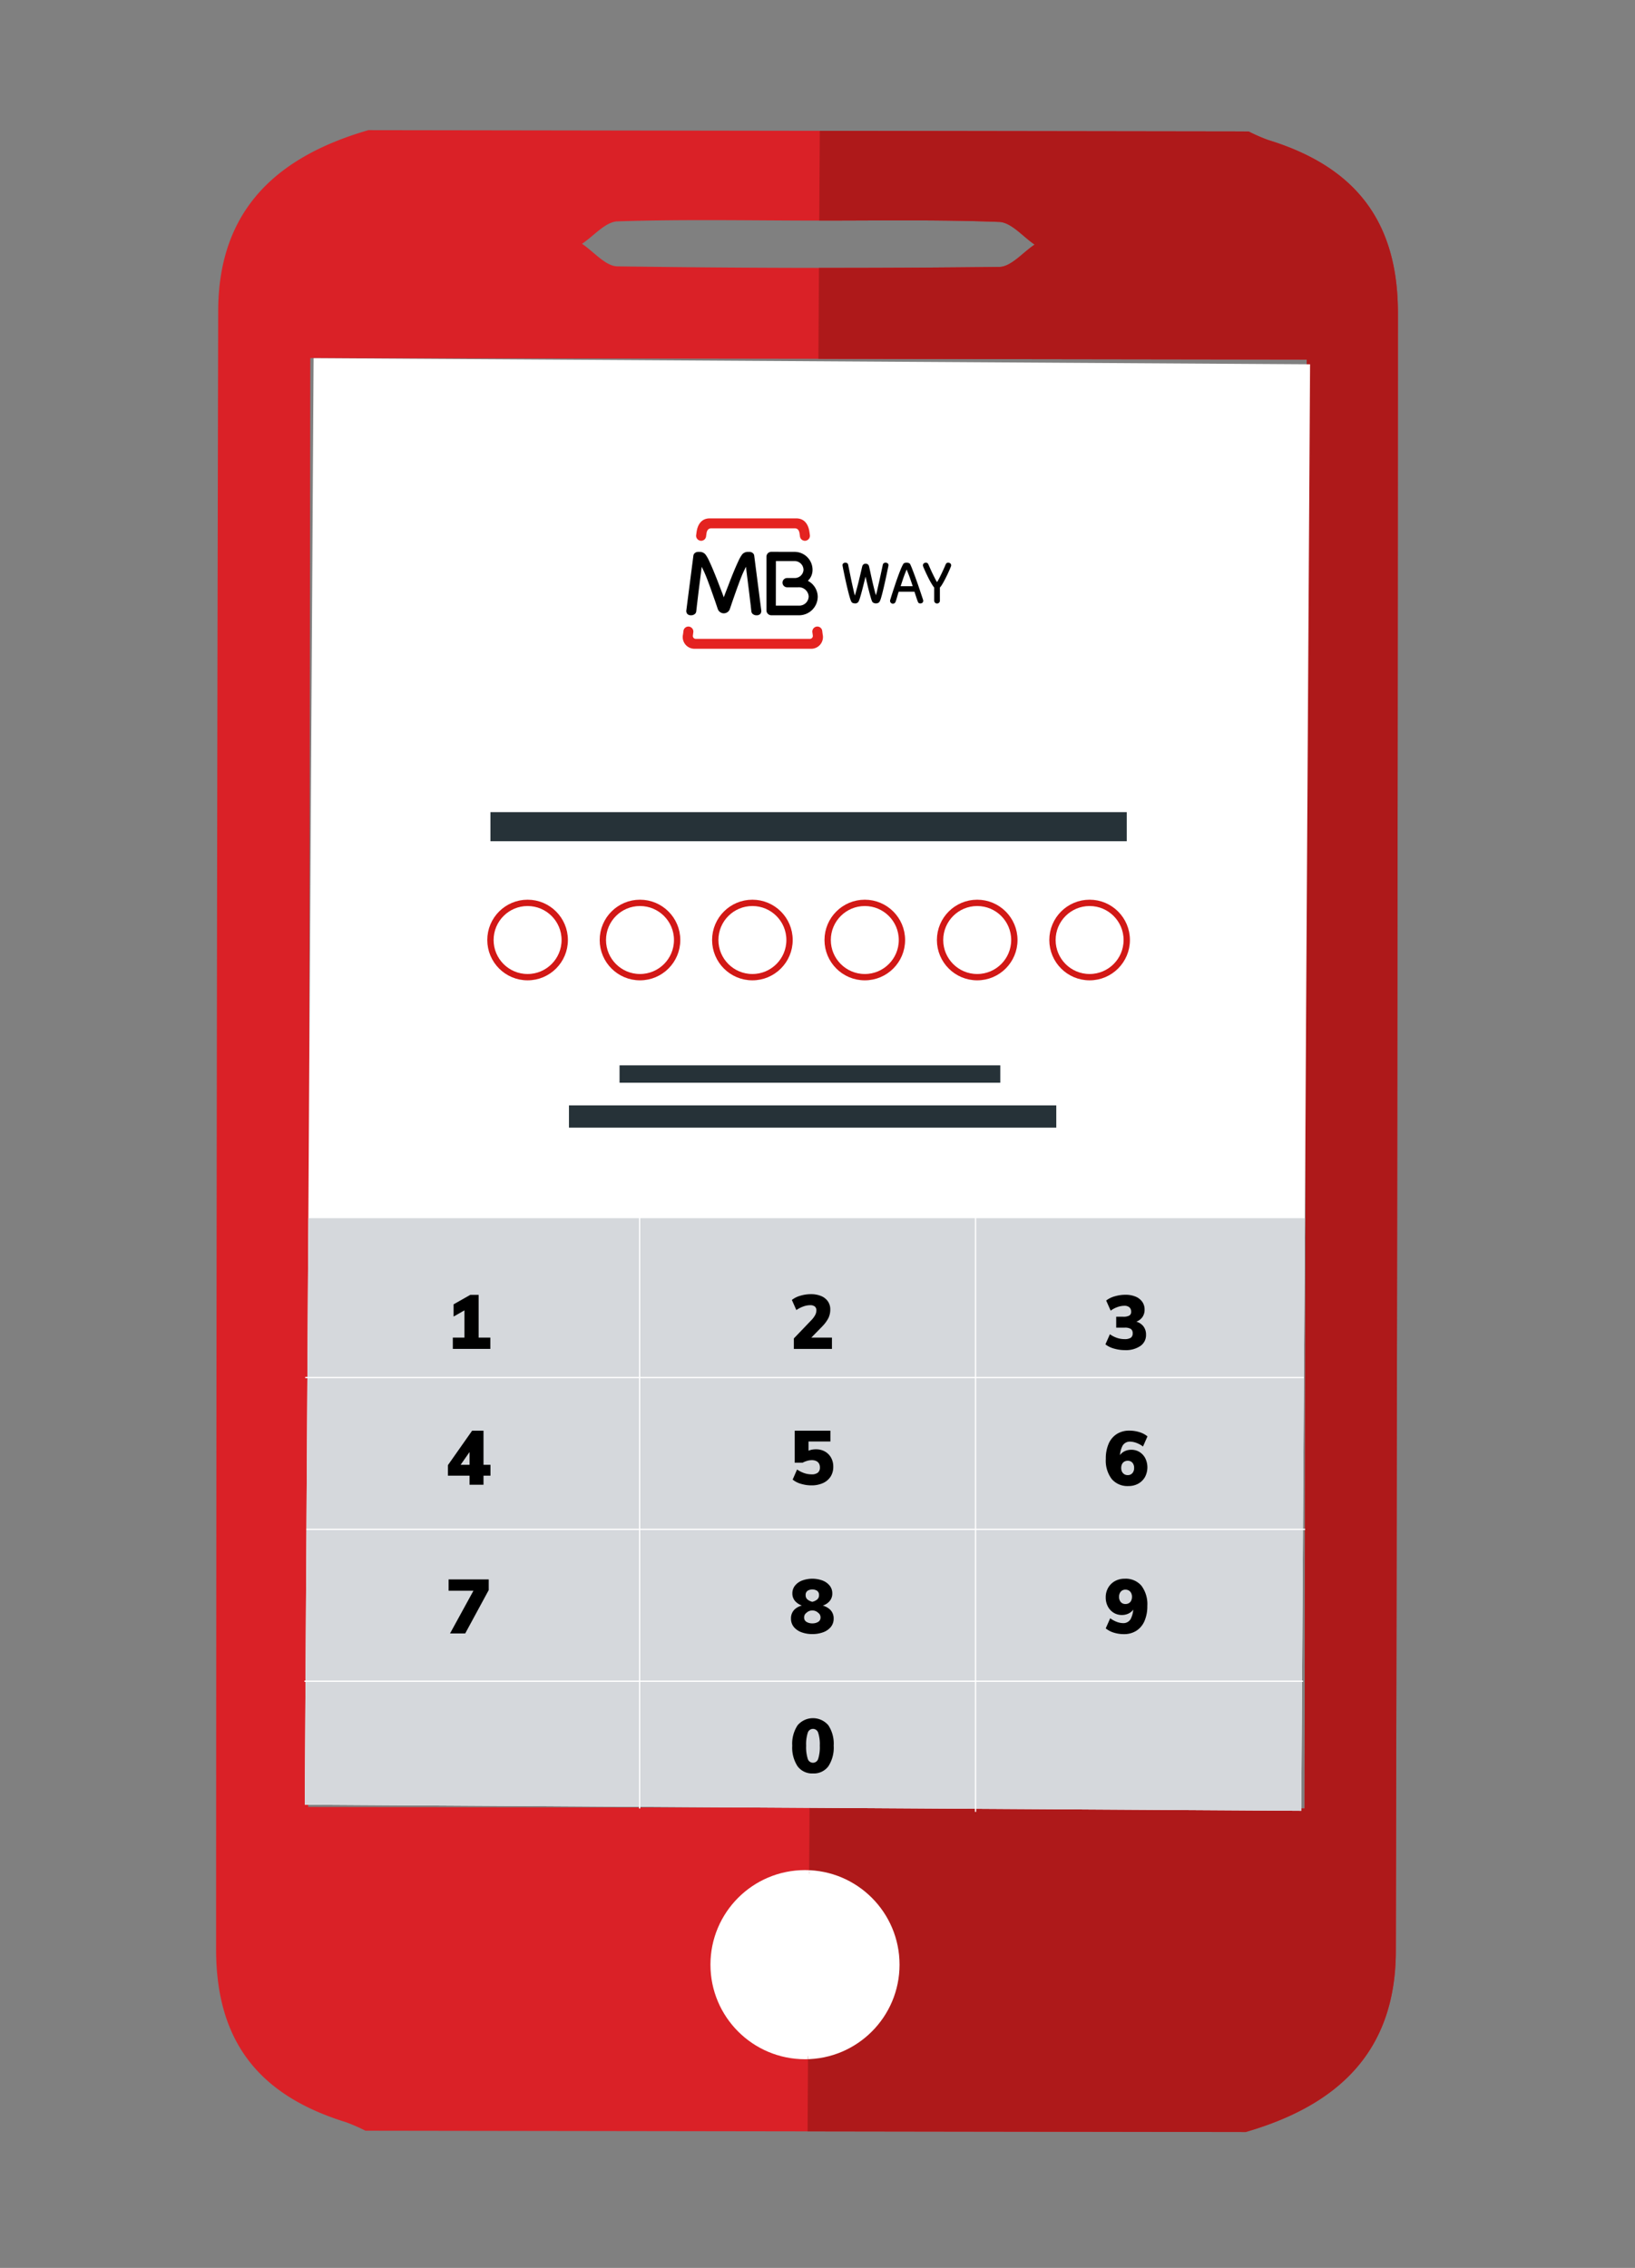 <svg id="Camada_1" data-name="Camada 1" xmlns="http://www.w3.org/2000/svg" xmlns:xlink="http://www.w3.org/1999/xlink" viewBox="0 0 258.496 358.468"><rect x="0" y="0" width="258.496" height="358.468" fill="#808080" stroke="none"/><defs><style>.cls-1,.cls-11,.cls-9{fill:none;}.cls-2{fill:#fff;}.cls-3{fill:#da2127;}.cls-4{clip-path:url(#clip-path);}.cls-5{fill:#ae191a;}.cls-6{clip-path:url(#clip-path-2);}.cls-7{fill:#d5d8dc;}.cls-8{fill:#e42320;}.cls-9{stroke:#d21816;}.cls-11,.cls-9{stroke-miterlimit:10;}.cls-10{fill:#263238;}.cls-11{stroke:#fff;stroke-width:0.2px;}</style><clipPath id="clip-path"><rect class="cls-1" x="128.642" y="20.837" width="153.347" height="316.795" transform="translate(1.1 -1.252) rotate(0.35)"/></clipPath><clipPath id="clip-path-2"><rect class="cls-2" x="48.879" y="57.097" width="157.546" height="228.643" transform="translate(1.051 -0.777) rotate(0.35)"/></clipPath></defs><path class="cls-3" d="M197.402,20.776a28.254,28.254,0,0,0,3.081,1.347c13.753,4.214,20.534,12.799,20.53,27.335q-.038,129.457-.329,258.913c-.023,16.087-9.354,24.449-23.745,28.616l-139.161-.204a28.66,28.66,0,0,0-3.081-1.348c-13.786-4.252-20.535-12.8-20.531-27.345q.039-129.454.33-258.907C34.52,33.098,43.854,24.74,58.242,20.572Zm9.192,36.057L49.06,56.602l-.336,229.013,157.534.231ZM141.923,310.558a14.769,14.769,0,0,0-14.367-14.389c-7.988-.106-14.919,6.861-14.685,14.762a14.529,14.529,0,0,0,29.051-.372Zm-13.415-275.69c-10.297-.015-20.601-.217-30.886.123-1.906.063-3.739,2.307-5.606,3.545,1.864,1.242,3.714,3.538,5.596,3.565q30.184.435,60.375.09c1.877-.021,3.728-2.3,5.591-3.531-1.86-1.25-3.682-3.506-5.588-3.58C148.174,34.702,138.337,34.883,128.508,34.868Z"/><circle class="cls-2" cx="127.271" cy="310.537" r="14.948"/><g class="cls-4"><path class="cls-5" d="M197.402,20.776a28.254,28.254,0,0,0,3.081,1.347c13.753,4.214,20.534,12.799,20.53,27.335q-.038,129.457-.329,258.913c-.023,16.087-9.354,24.449-23.745,28.616l-139.161-.204a28.66,28.66,0,0,0-3.081-1.348c-13.786-4.252-20.535-12.8-20.531-27.345q.039-129.454.33-258.907C34.52,33.098,43.854,24.74,58.242,20.572Zm9.192,36.057L49.06,56.602l-.336,229.013,157.534.231ZM141.923,310.558a14.769,14.769,0,0,0-14.367-14.389c-7.988-.106-14.919,6.861-14.685,14.762a14.529,14.529,0,0,0,29.051-.372Zm-13.415-275.69c-10.297-.015-20.601-.217-30.886.123-1.906.063-3.739,2.307-5.606,3.545,1.864,1.242,3.714,3.538,5.596,3.565q30.184.435,60.375.09c1.877-.021,3.728-2.3,5.591-3.531-1.86-1.25-3.682-3.506-5.588-3.58C148.174,34.702,138.337,34.883,128.508,34.868Z"/><circle class="cls-2" cx="127.271" cy="310.537" r="14.948"/></g><rect class="cls-2" x="48.879" y="57.097" width="157.546" height="228.643" transform="translate(1.051 -0.777) rotate(0.35)"/><g class="cls-6"><rect class="cls-7" x="43.856" y="192.545" width="169.038" height="96.528"/></g><path class="cls-8" d="M109.616,99.91l-.072.554a.46.46,0,0,0,.461.515h18.04a.463.463,0,0,0,.464-.515l-.074-.554a.795.795,0,0,1,.701-.872.781.781,0,0,1,.861.7l.069.54a1.853,1.853,0,0,1-1.762,2.266H109.748a1.853,1.853,0,0,1-1.763-2.266l.07-.54a.781.781,0,0,1,.858-.7.796.796,0,0,1,.704.872"/><path d="M126.292,95.725a1.481,1.481,0,0,0,1.56-1.478,1.555,1.555,0,0,0-1.677-1.419h-1.765a.734.734,0,0,1,0-1.466h1.178a1.38,1.38,0,0,0,1.448-1.266,1.408,1.408,0,0,0-1.501-1.412h-2.863l-.011,7.041h3.632m2.17-5.635a2.33,2.33,0,0,1-.69,1.663l-.044.051.06.036a2.882,2.882,0,0,1,1.494,2.41,2.951,2.951,0,0,1-2.982,3h-4.358a.777.777,0,0,1-.767-.786V88.008a.776.776,0,0,1,.766-.788l3.599.01a2.842,2.842,0,0,1,2.923,2.859"/><path d="M114.412,94.352l.021.06.021-.06c.201-.558.446-1.175.706-1.846q.399-1.06.796-2.028c.269-.654.522-1.236.764-1.746a5.845,5.845,0,0,1,.596-1.071,1.169,1.169,0,0,1,.946-.43h.181a.857.857,0,0,1,.569.182.643.643,0,0,1,.227.39l1.126,8.738a.721.721,0,0,1-.192.529.774.774,0,0,1-.548.18.88.88,0,0,1-.567-.167.603.603,0,0,1-.263-.436c-.04-.292-.072-.613-.108-.969-.049-.353-.224-1.876-.275-2.262-.045-.395-.362-2.863-.47-3.761l-.009-.076-.361.758c-.123.261-.256.572-.401.936-.145.366-.291.75-.436,1.157-.157.393-.854,2.388-.854,2.388-.064.18-.189.545-.299.878-.112.334-.216.636-.245.693a1.012,1.012,0,0,1-1.802,0c-.029-.056-.132-.359-.245-.693-.112-.332-.231-.698-.301-.878,0,0-.696-1.995-.852-2.388-.146-.407-.292-.791-.437-1.157-.146-.364-.279-.675-.398-.936l-.363-.758-.008.076c-.11.897-.425,3.365-.473,3.761-.05.386-.226,1.909-.274,2.262-.035.355-.073.676-.11.969a.61.61,0,0,1-.263.436.884.884,0,0,1-.568.167.768.768,0,0,1-.547-.18.73.73,0,0,1-.194-.529l1.127-8.738a.644.644,0,0,1,.228-.39.852.852,0,0,1,.568-.182h.181a1.164,1.164,0,0,1,.944.43,5.735,5.735,0,0,1,.597,1.071q.364.765.763,1.746.4.968.799,2.028c.258.671.502,1.288.703,1.846"/><path class="cls-8" d="M112.202,81.939h13.701c1.291,0,1.933.969,2.085,2.246l.058.41a.801.801,0,0,1-.708.877.789.789,0,0,1-.865-.711l-.055-.39c-.058-.485-.262-.86-.756-.86H112.445c-.494,0-.699.375-.757.86l-.055.39a.787.787,0,0,1-.866.711.799.799,0,0,1-.707-.877l.058-.41c.153-1.277.793-2.246,2.084-2.246"/><path d="M136.847,91.147c-.095.364-.193.757-.296,1.171s-.205.814-.306,1.192-.194.709-.285.996a3.318,3.318,0,0,1-.225.588.587.587,0,0,1-.56.279,1.157,1.157,0,0,1-.292-.044.495.495,0,0,1-.3-.255,3.581,3.581,0,0,1-.224-.617c-.09-.307-.185-.657-.285-1.057s-.199-.821-.3-1.268c-.1-.446-.191-.86-.269-1.243-.08-.381-.149-.709-.202-.976-.052-.272-.082-.432-.09-.486a.517.517,0,0,1-.01-.069V89.32a.334.334,0,0,1,.13-.275.483.483,0,0,1,.321-.104.511.511,0,0,1,.29.076.426.426,0,0,1,.158.263c0,.013.019.111.054.29.038.178.085.408.142.687s.12.591.19.938.143.697.222,1.054c.076.354.153.695.231,1.03.076.333.146.62.214.859.066-.226.139-.484.22-.774.08-.289.161-.589.241-.897q.12-.464.229-.927.109-.467.206-.865c.062-.266.117-.501.164-.707.047-.207.083-.359.111-.46a.548.548,0,0,1,.19-.299.534.534,0,0,1,.34-.11.557.557,0,0,1,.361.115.528.528,0,0,1,.178.294c.077.324.156.689.242,1.094.086.4.176.806.269,1.22q.143.619.29,1.213c.102.396.197.747.293,1.051.066-.238.139-.523.215-.856.076-.336.153-.675.232-1.03.082-.35.159-.7.231-1.045.075-.346.142-.656.202-.934.06-.274.108-.5.143-.673.038-.173.056-.265.056-.27a.423.423,0,0,1,.16-.263.508.508,0,0,1,.29-.076.488.488,0,0,1,.32.104.336.336,0,0,1,.131.275v.039a.443.443,0,0,1-.01.069c-.005.054-.039.214-.097.486-.054.266-.124.595-.203.976-.083.383-.171.796-.271,1.239-.099.441-.199.862-.294,1.261-.098.399-.191.752-.281,1.054a3.466,3.466,0,0,1-.226.612.533.533,0,0,1-.303.265,1.088,1.088,0,0,1-.295.054.81.81,0,0,1-.121-.01,1.009,1.009,0,0,1-.172-.039.625.625,0,0,1-.177-.095.447.447,0,0,1-.142-.176,4.424,4.424,0,0,1-.215-.628q-.127-.437-.271-.992c-.095-.369-.192-.756-.285-1.159-.091-.402-.18-.78-.26-1.129"/><path d="M142.082,93.53q-.152.479-.265.886c-.079.272-.148.497-.215.669a.448.448,0,0,1-.881-.118.384.384,0,0,1,.02-.131c.012-.04.054-.177.125-.409s.162-.52.275-.868c.112-.346.239-.725.375-1.135q.205-.621.425-1.223.219-.606.431-1.127a7.104,7.104,0,0,1,.389-.846.463.463,0,0,1,.215-.23.964.964,0,0,1,.367-.058.953.953,0,0,1,.376.069.406.406,0,0,1,.214.241c.095.198.207.467.336.802s.267.699.409,1.088c.146.389.286.787.427,1.191.14.406.27.784.386,1.133s.217.648.299.894.136.405.155.478a.419.419,0,0,1,.02.131.385.385,0,0,1-.121.292.476.476,0,0,1-.348.115.38.38,0,0,1-.258-.075.508.508,0,0,1-.134-.214c-.066-.172-.145-.397-.237-.669-.088-.272-.185-.567-.284-.886h-2.502m2.222-.868c-.142-.433-.274-.831-.402-1.192-.127-.363-.258-.707-.39-1.034-.034-.073-.069-.157-.104-.257-.038-.093-.059-.152-.065-.17a.751.751,0,0,0-.064.161c-.04.104-.073.192-.107.265-.133.327-.262.67-.387,1.034-.122.361-.255.759-.393,1.192Z"/><path d="M147.698,92.862a.98.98,0,0,1-.095-.11c-.03-.039-.063-.088-.097-.139-.094-.132-.192-.294-.304-.484s-.221-.392-.331-.603c-.109-.215-.216-.43-.318-.645-.105-.217-.199-.416-.28-.602-.085-.187-.156-.349-.216-.484a2.032,2.032,0,0,1-.111-.286.602.602,0,0,1-.025-.075c0-.017-.006-.041-.006-.075a.4.4,0,0,1,.124-.297.477.477,0,0,1,.348-.12.358.358,0,0,1,.285.1.68.68,0,0,1,.124.2c.014.034.046.106.097.218.049.114.111.253.184.419s.157.35.249.549c.096.201.189.396.287.591.096.19.191.376.28.553a4.144,4.144,0,0,0,.256.434,7.08,7.08,0,0,0,.41-.732q.22-.437.42-.865c.134-.286.248-.54.347-.757.095-.223.152-.358.175-.41a.678.678,0,0,1,.125-.2.348.348,0,0,1,.283-.1.47.47,0,0,1,.346.12.392.392,0,0,1,.124.297.453.453,0,0,1-.004.075c-.004.017-.013.042-.024.075-.02.053-.059.148-.115.29-.056.14-.128.304-.212.488-.084.186-.175.388-.278.603-.106.218-.212.43-.321.646-.112.211-.22.414-.33.608-.109.192-.212.357-.306.489a1.579,1.579,0,0,1-.191.229v2.064a.439.439,0,0,1-.125.326.451.451,0,0,1-.776-.326V92.862"/><circle class="cls-9" cx="83.413" cy="148.58" r="5.872"/><circle class="cls-9" cx="101.184" cy="148.58" r="5.872"/><circle class="cls-9" cx="118.955" cy="148.58" r="5.872"/><circle class="cls-9" cx="136.726" cy="148.58" r="5.872"/><circle class="cls-9" cx="154.498" cy="148.58" r="5.872"/><circle class="cls-9" cx="172.269" cy="148.58" r="5.872"/><rect class="cls-10" x="77.54" y="128.367" width="100.601" height="4.596"/><rect class="cls-10" x="97.952" y="168.387" width="60.197" height="2.75"/><rect class="cls-10" x="89.952" y="174.718" width="77.048" height="3.52"/><path d="M71.593,213.21v-1.788h5.929V213.21Zm1.837-1.044v-5.64h1.031l-2.748,1.572v-1.933l2.641-1.5h1.319v7.5Z"/><path d="M125.508,213.211v-1.656l2.784-2.904a3.619,3.619,0,0,0,.582-.786,1.587,1.587,0,0,0,.198-.737.755.755,0,0,0-.252-.624,1.142,1.142,0,0,0-.733-.204,3.204,3.204,0,0,0-1.067.198,4.903,4.903,0,0,0-1.116.569l-.708-1.596a3.84,3.84,0,0,1,1.338-.666,5.806,5.806,0,0,1,1.674-.246,4.106,4.106,0,0,1,1.614.294,2.416,2.416,0,0,1,1.068.84,2.191,2.191,0,0,1,.378,1.278,3.092,3.092,0,0,1-.294,1.362,5.648,5.648,0,0,1-1.002,1.35l-2.268,2.316-.312-.576h4.14v1.788Z"/><path d="M177.864,213.403a6.198,6.198,0,0,1-1.74-.246,3.824,3.824,0,0,1-1.355-.666l.707-1.597a4.417,4.417,0,0,0,1.129.576,3.621,3.621,0,0,0,1.152.192,1.855,1.855,0,0,0,1.02-.21.811.811,0,0,0,.299-.714.776.776,0,0,0-.293-.685,1.772,1.772,0,0,0-.979-.204h-1.332v-1.728h1.104a1.943,1.943,0,0,0,.967-.18.662.662,0,0,0,.295-.612.867.867,0,0,0-.283-.696,1.173,1.173,0,0,0-.785-.24,3.311,3.311,0,0,0-1.086.198,4.2,4.2,0,0,0-1.086.57l-.709-1.597a3.857,3.857,0,0,1,1.35-.665,5.942,5.942,0,0,1,1.688-.246,4.075,4.075,0,0,1,1.601.288,2.434,2.434,0,0,1,1.057.815,2.09,2.09,0,0,1,.377,1.248,1.978,1.978,0,0,1-.385,1.23,2.073,2.073,0,0,1-1.104.726l.025-.096a2.208,2.208,0,0,1,1.246.737,2.104,2.104,0,0,1,.445,1.374,2.072,2.072,0,0,1-.9,1.776A4.07,4.07,0,0,1,177.864,213.403Z"/><path d="M74.234,234.683V228.911h.42l-2.172,3.107v-.491h5.064v1.716H70.814v-1.656l3.828-5.448h1.8v8.544Z"/><path d="M128.275,234.779a5.702,5.702,0,0,1-1.645-.246,3.583,3.583,0,0,1-1.308-.666l.696-1.597a4.586,4.586,0,0,0,1.14.576,3.621,3.621,0,0,0,1.152.192,1.528,1.528,0,0,0,.995-.27,1.021,1.021,0,0,0,.324-.834,1.16,1.16,0,0,0-.156-.624.993.993,0,0,0-.443-.384,1.668,1.668,0,0,0-.696-.132,2.653,2.653,0,0,0-.731.114,3.425,3.425,0,0,0-.721.294h-1.235v-5.064h5.64v1.704H127.83v2.016l-.66-.119a2.462,2.462,0,0,1,.816-.498,2.954,2.954,0,0,1,1.02-.162,2.821,2.821,0,0,1,1.416.348,2.542,2.542,0,0,1,.966.966,2.858,2.858,0,0,1,.354,1.446,2.818,2.818,0,0,1-.426,1.56,2.785,2.785,0,0,1-1.206,1.02A4.346,4.346,0,0,1,128.275,234.779Z"/><path d="M178.405,234.887a3.262,3.262,0,0,1-2.64-1.11,4.809,4.809,0,0,1-.936-3.186,5.818,5.818,0,0,1,.45-2.395,3.424,3.424,0,0,1,1.29-1.535,3.641,3.641,0,0,1,1.992-.534,5.304,5.304,0,0,1,1.566.233,3.663,3.663,0,0,1,1.29.678l-.708,1.597a4.075,4.075,0,0,0-1.105-.594,3.033,3.033,0,0,0-.935-.175,1.316,1.316,0,0,0-1.206.672,3.98,3.98,0,0,0-.402,2.005v.168l-.204-.276a1.617,1.617,0,0,1,.408-.672,2.018,2.018,0,0,1,.702-.449,2.367,2.367,0,0,1,.882-.162,2.439,2.439,0,0,1,1.32.359,2.522,2.522,0,0,1,.905.99,3.26,3.26,0,0,1-.054,2.964,2.747,2.747,0,0,1-1.062,1.044A3.14,3.14,0,0,1,178.405,234.887Zm-.12-1.728a.94.94,0,0,0,.744-.312,1.185,1.185,0,0,0,.276-.816,1.216,1.216,0,0,0-.27-.834.95.95,0,0,0-.75-.306,1.03,1.03,0,0,0-.533.138.916.916,0,0,0-.36.397,1.365,1.365,0,0,0-.126.605,1.297,1.297,0,0,0,.126.588.957.957,0,0,0,.36.397A.999.999,0,0,0,178.284,233.159Z"/><path d="M73.549,258.187H71.15l4.032-7.356-.013.601h-4.248v-1.788H77.27v1.68Z"/><path d="M128.43,258.283a4.804,4.804,0,0,1-1.733-.294,2.784,2.784,0,0,1-1.2-.84,2.037,2.037,0,0,1-.439-1.315,1.93,1.93,0,0,1,.582-1.458,2.7,2.7,0,0,1,1.603-.678l-.012.192a2.649,2.649,0,0,1-1.416-.709,1.792,1.792,0,0,1-.54-1.32,1.919,1.919,0,0,1,.42-1.241,2.665,2.665,0,0,1,1.134-.804,4.689,4.689,0,0,1,3.204,0,2.677,2.677,0,0,1,1.134.804,1.919,1.919,0,0,1,.42,1.241,1.813,1.813,0,0,1-.546,1.345,2.454,2.454,0,0,1-1.386.672l-.013-.18a2.779,2.779,0,0,1,1.578.702,1.894,1.894,0,0,1,.582,1.434,2.037,2.037,0,0,1-.438,1.315,2.79,2.79,0,0,1-1.2.84A4.805,4.805,0,0,1,128.43,258.283Zm0-1.692a1.705,1.705,0,0,0,.925-.234.775.775,0,0,0,.372-.701.86.86,0,0,0-.36-.727,1.348,1.348,0,0,0-1.872,0,.861.861,0,0,0-.36.727.773.773,0,0,0,.372.701A1.704,1.704,0,0,0,128.43,256.591Zm0-3.408a1.89,1.89,0,0,0,.75-.353.85.85,0,0,0,.307-.702.779.779,0,0,0-.307-.69,1.45,1.45,0,0,0-1.5,0,.78.78,0,0,0-.306.69.852.852,0,0,0,.306.702A1.897,1.897,0,0,0,128.43,253.183Z"/><path d="M177.816,249.535a3.259,3.259,0,0,1,2.647,1.11,4.839,4.839,0,0,1,.93,3.186,5.818,5.818,0,0,1-.45,2.394,3.432,3.432,0,0,1-1.284,1.535,3.599,3.599,0,0,1-1.985.534,5.328,5.328,0,0,1-1.566-.233,3.648,3.648,0,0,1-1.29-.679l.708-1.596a4.253,4.253,0,0,0,1.11.594,2.981,2.981,0,0,0,.93.175,1.315,1.315,0,0,0,1.206-.673,3.983,3.983,0,0,0,.402-2.004v-.168l.204.276a1.603,1.603,0,0,1-.414.672,2.103,2.103,0,0,1-.702.449,2.379,2.379,0,0,1-.888.162,2.415,2.415,0,0,1-1.309-.359,2.574,2.574,0,0,1-.912-.99,3.005,3.005,0,0,1-.336-1.434,2.966,2.966,0,0,1,.391-1.53,2.795,2.795,0,0,1,1.062-1.044A3.105,3.105,0,0,1,177.816,249.535Zm.132,1.728a.942.942,0,0,0-.75.312,1.205,1.205,0,0,0-.27.817,1.22,1.22,0,0,0,.27.834.952.952,0,0,0,.75.306,1.034,1.034,0,0,0,.534-.138.911.911,0,0,0,.36-.397,1.367,1.367,0,0,0,.126-.605,1.298,1.298,0,0,0-.126-.588.956.956,0,0,0-.36-.397A1.002,1.002,0,0,0,177.947,251.262Z"/><path d="M128.532,280.313a2.854,2.854,0,0,1-2.43-1.127,5.377,5.377,0,0,1-.846-3.265,5.28,5.28,0,0,1,.846-3.222,3.193,3.193,0,0,1,4.86,0,5.28,5.28,0,0,1,.846,3.222,5.377,5.377,0,0,1-.846,3.265A2.854,2.854,0,0,1,128.532,280.313Zm0-1.691a.86.86,0,0,0,.828-.63,6.08,6.08,0,0,0,.252-2.07,5.878,5.878,0,0,0-.252-2.028.861.861,0,0,0-1.655,0,5.851,5.851,0,0,0-.253,2.028,6.053,6.053,0,0,0,.253,2.07A.86.86,0,0,0,128.532,278.622Z"/><line class="cls-11" x1="101.128" y1="188.452" x2="101.128" y2="285.846"/><line class="cls-11" x1="154.234" y1="188.989" x2="154.234" y2="286.383"/><line class="cls-11" x1="206.143" y1="217.729" x2="48.255" y2="217.729"/><line class="cls-11" x1="206.338" y1="241.73" x2="48.45" y2="241.73"/><line class="cls-11" x1="206.018" y1="265.731" x2="48.131" y2="265.731"/></svg>